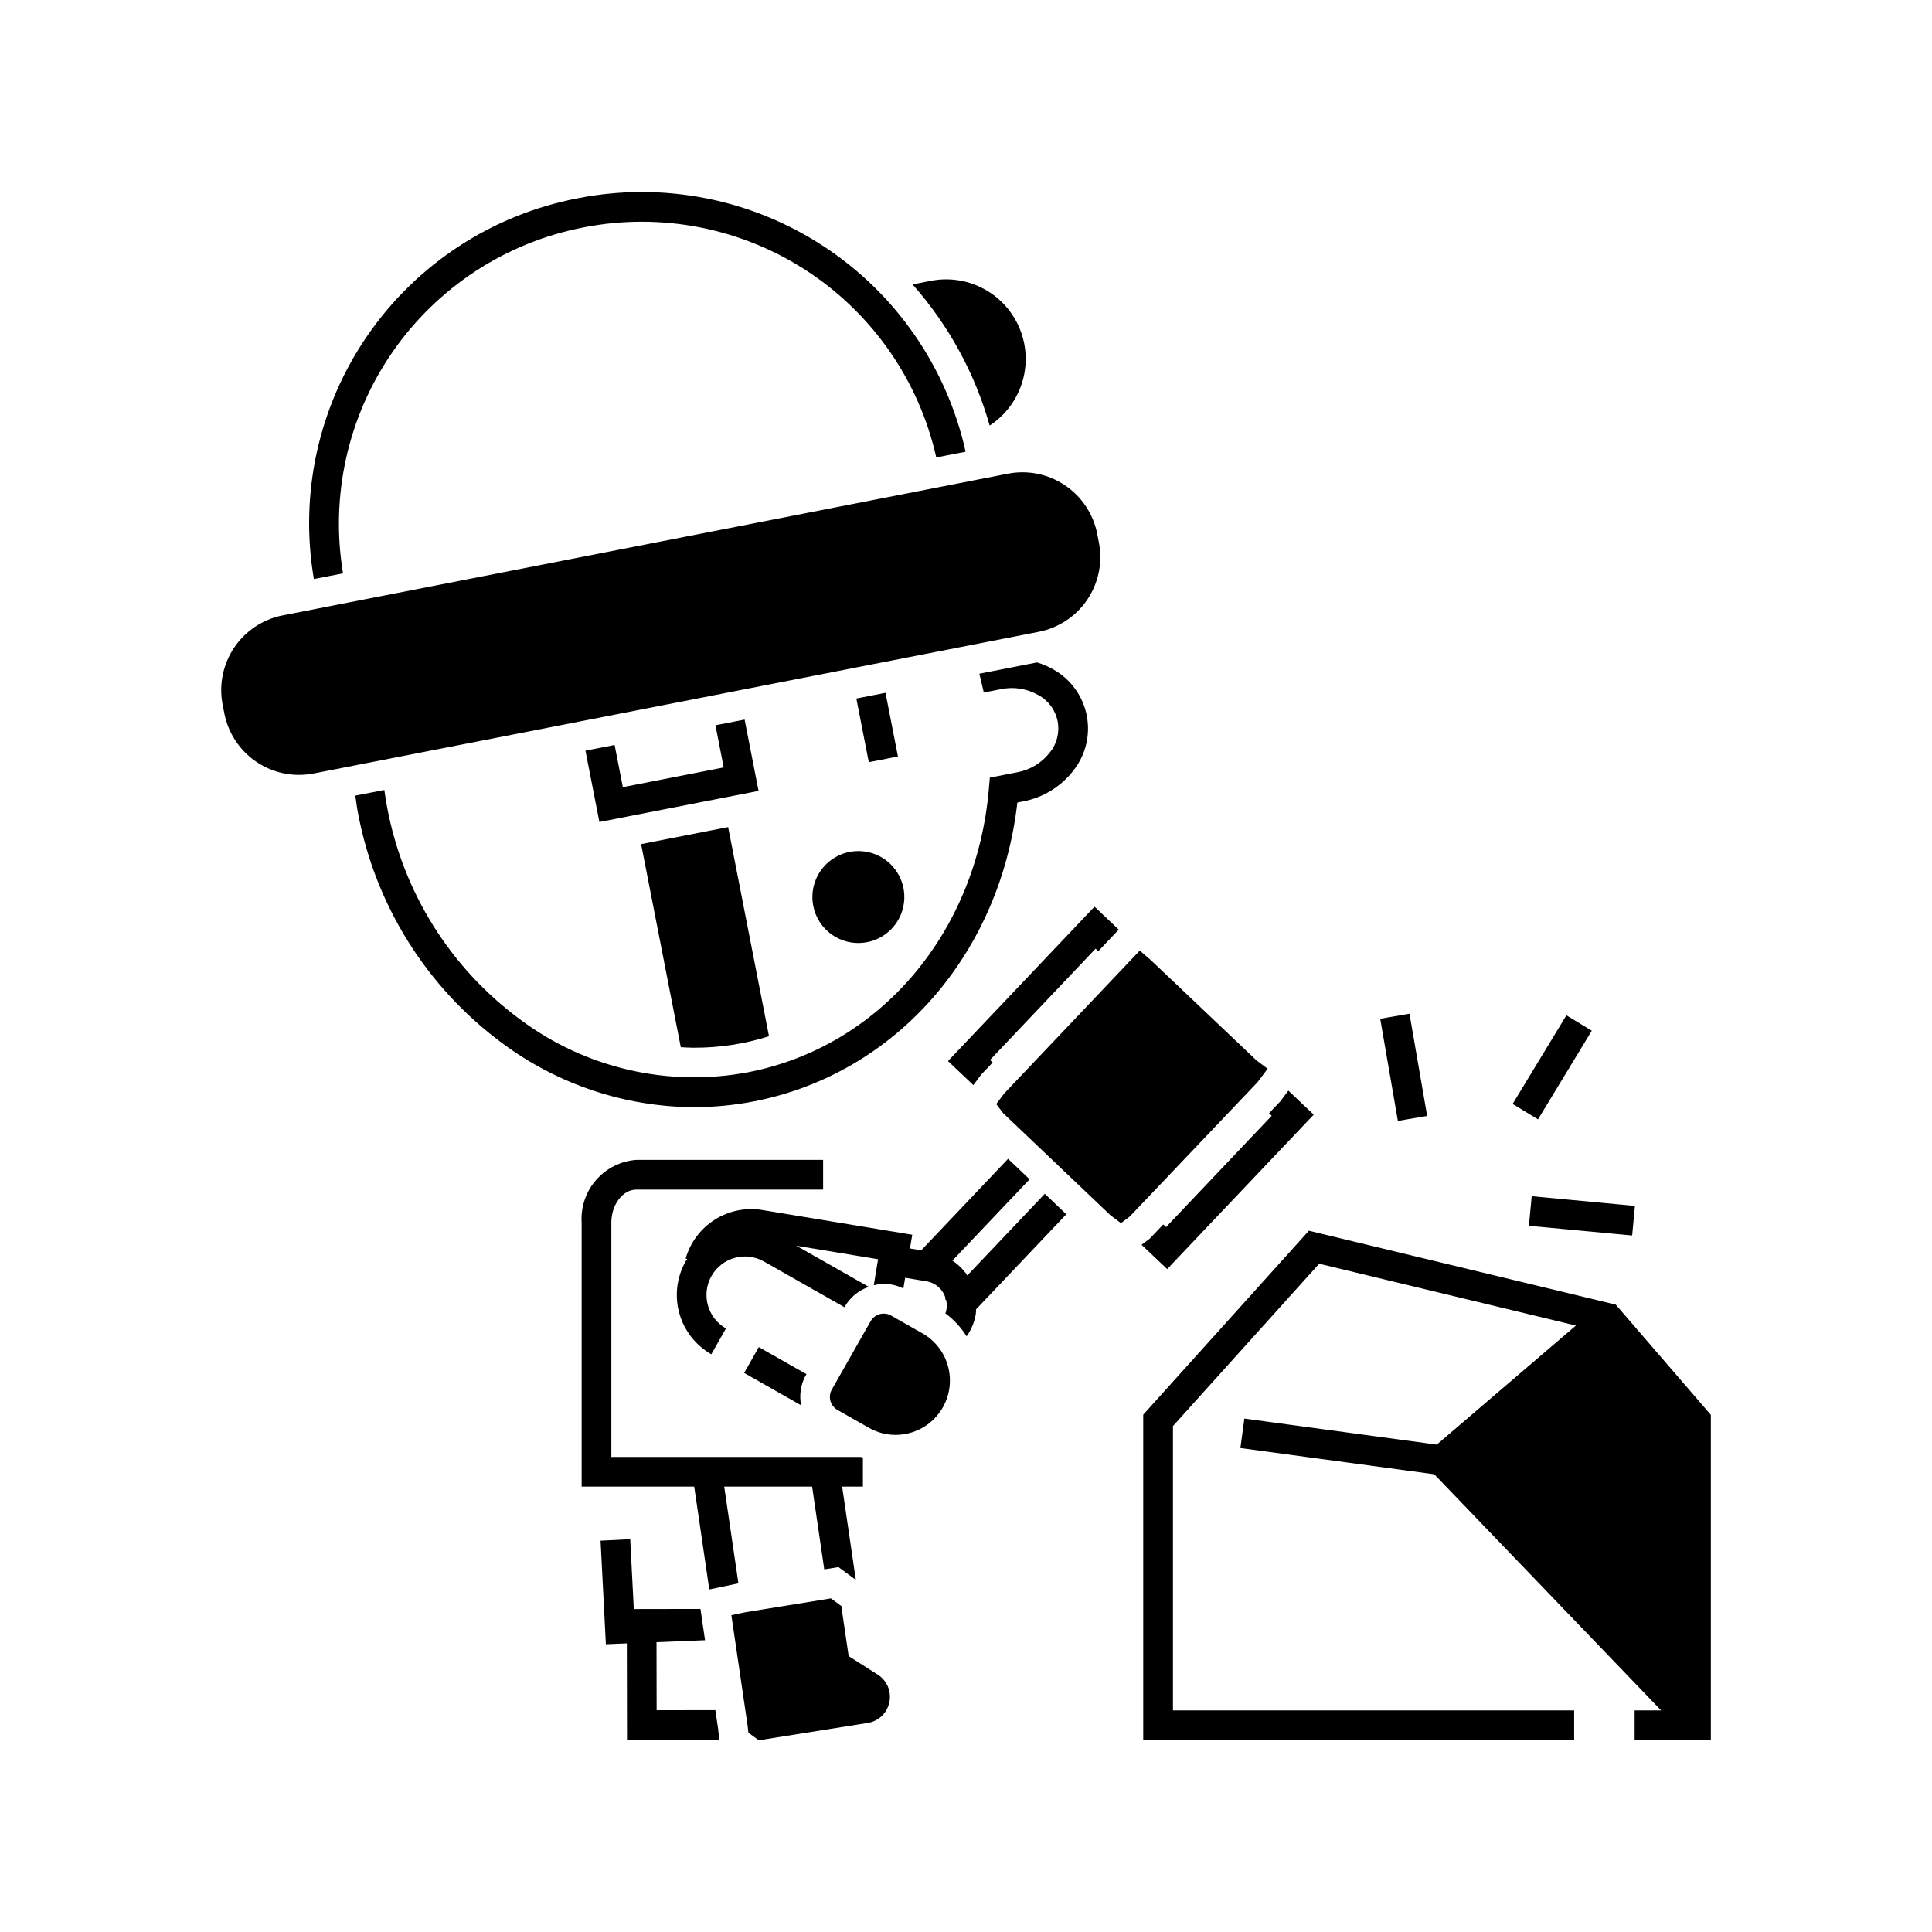 <?xml version="1.0" encoding="UTF-8"?>
<!-- Uploaded to: ICON Repo, www.iconrepo.com, Generator: ICON Repo Mixer Tools -->
<svg fill="#000000" width="800px" height="800px" version="1.1" viewBox="144 144 512 512" xmlns="http://www.w3.org/2000/svg">
 <path d="m412.23 250.9c-1.574 2.34-3.606 4.34-5.965 5.879-3.898-13.852-10.883-26.641-20.434-37.406l4.856-0.949c5.488-1.074 11.18 0.078 15.82 3.203 4.641 3.125 7.852 7.961 8.922 13.453 1.074 5.488-0.078 11.18-3.199 15.82zm-47.559 140.93c2 1.352 4.359 2.078 6.773 2.078 5.148 0.012 9.746-3.207 11.492-8.047 1.746-4.84 0.266-10.254-3.699-13.531-3.969-3.277-9.566-3.707-13.988-1.078s-6.715 7.754-5.731 12.805c0.609 3.176 2.465 5.973 5.152 7.773zm-16.879 26.785-10.828-55.426-23.062 4.508 10.516 53.82c1.16 0.059 2.316 0.145 3.481 0.145v-0.004c6.746 0.023 13.461-1.004 19.895-3.043zm71.492-107.18c5.254-1.027 9.883-4.098 12.867-8.535 2.988-4.441 4.094-9.883 3.066-15.137l-0.445-2.297c-1.035-5.246-4.106-9.871-8.543-12.859s-9.879-4.094-15.133-3.074l-192.16 37.543c-5.254 1.027-9.883 4.098-12.871 8.535-2.988 4.441-4.09 9.887-3.066 15.141l0.449 2.293c1.023 5.254 4.094 9.883 8.535 12.875 4.441 2.988 9.887 4.09 15.141 3.059l192.16-37.543zm-24.062 194.61c1.012 3.68 0.523 7.609-1.363 10.926-1.883 3.316-5.008 5.75-8.688 6.766-3.676 1.023-7.609 0.531-10.926-1.367l-8.309-4.719c-1.828-1.051-2.523-3.34-1.594-5.227l10.391-18.301c1.055-1.824 3.34-2.519 5.231-1.59l8.496 4.82c3.324 1.879 5.762 5.008 6.762 8.691zm-15.539 89.074 0.004 0.004c-0.582 2.852-2.879 5.039-5.754 5.481l-28.848 4.59-2.758-2.027-0.188-1.758-4.316-29.371 3.695-0.773 22.68-3.676 2.832 2.078 0.188 1.758 1.684 11.461 7.695 4.902c2.465 1.555 3.695 4.484 3.09 7.336zm97.605-164.35-33.863 35.598-2.359 1.773-2.762-2.062-28.512-27.137-1.773-2.359 2.062-2.762 35.969-37.902 2.894 2.488 28.023 26.59 2.969 2.227zm-56.402 29.598 5.703 5.426-23.914 25.195c-0.031 0.441-0.016 0.879-0.086 1.32h-0.004c-0.359 2.106-1.188 4.098-2.426 5.836-1.469-2.367-3.375-4.434-5.621-6.086 0.414-1.121 0.484-2.344 0.207-3.508l-0.32-0.305 0.168-0.18v0.004c-0.691-2.379-2.695-4.141-5.141-4.523l-5.578-0.922-0.469 2.84h-0.004c-2.422-1.23-5.207-1.535-7.84-0.859l1.137-6.898-21.66-3.574 19.188 10.898c-2.668 0.922-4.918 2.769-6.336 5.207l-0.105 0.188-21.32-12.113h-0.004c-4.898-2.785-11.125-1.066-13.906 3.832-2.785 4.898-1.066 11.129 3.832 13.91l-3.887 6.844v-0.004c-4.164-2.371-7.219-6.297-8.488-10.914-1.273-4.621-0.66-9.559 1.699-13.727 0.121-0.215 0.293-0.387 0.422-0.598l-0.43-0.121c1.215-4.266 3.961-7.934 7.707-10.309 3.746-2.371 8.238-3.281 12.613-2.559l39.73 6.551-0.602 3.641 2.981 0.492 23.016-24.254 5.703 5.43-20.445 21.543c1.426 0.941 2.672 2.137 3.676 3.519 0.098 0.137 0.156 0.293 0.25 0.434zm32.43 19.953-6.785-6.438 2.144-1.609 3.606-3.789 0.742 0.707 27.992-29.504-0.711-0.672 3.004-3.16 2.121-2.832 6.715 6.375zm-96.012 28.582c-1.152 2.328-1.504 4.973-0.992 7.519l-15.105-8.582 3.887-6.844 12.629 7.172zm157.15-67.84-4.684-27.078 7.758-1.336 4.684 27.078zm37.133-0.422-6.727-4.082 14.254-23.492 6.727 4.082zm-1.672 20.367 27.359 2.57-0.738 7.84-27.359-2.57zm-115.56-65.609-27.992 29.5 0.707 0.672-3.004 3.164-2.117 2.828-6.719-6.371 38.832-40.918 6.418 6.09-5.418 5.707zm-106.38 142.57h-29.832v-69.984c-0.258-4.117 1.117-8.168 3.828-11.277 2.711-3.106 6.539-5.019 10.648-5.324h49.516v7.871h-49.516c-3.582 0-6.606 3.996-6.606 8.73v62.113h66.156c0.172 0.078 0.336 0.176 0.508 0.246v7.625h-5.5l3.625 24.707-4.602-3.379-3.762 0.609-3.219-21.938h-23.293l3.762 25.637-7.719 1.617zm6.344 64.273 0.301 2.828-24.457 0.043-0.043-25.598-5.555 0.227-1.41-27.445 7.859-0.398 0.949 18.52 17.664-0.031 1.219 8.289-12.863 0.523 0.031 18.031 15.555-0.027zm263.07-83.285v86.195h-20.195v-7.871h7.023l-60.125-62.586-51.375-6.949 1.055-7.805 50.988 6.898 36.871-31.551-68.035-16.387-38.75 43.027v75.352h106.32v7.871l-114.2 0.004v-86.246l43.906-48.754 81.32 19.586zm-269.52-81.539c-18.32-0.102-36.129-6.062-50.82-17.004-19.973-14.773-33.613-36.559-38.184-60.977-0.297-1.52-0.473-3.055-0.699-4.586l7.688-1.5c0.223 1.527 0.441 3.059 0.738 4.574 4.191 22.473 16.73 42.527 35.102 56.133 17.332 13.02 39.352 18.133 60.648 14.082 34.879-6.812 60.48-36.992 63.719-75.094l0.25-2.961 7.258-1.422v0.004c3.406-0.621 6.465-2.465 8.598-5.191 1.914-2.324 2.688-5.379 2.113-8.336-0.578-2.953-2.445-5.492-5.094-6.926-3.004-1.723-6.535-2.281-9.922-1.574h-0.004l-4.547 0.883-0.859-3.699c-0.105-0.449-0.219-0.844-0.324-1.281l15.305-2.988v0.004c1.52 0.457 2.981 1.09 4.356 1.879 4.582 2.578 7.805 7.035 8.812 12.195 1.008 5.16-0.297 10.504-3.574 14.613-3.301 4.262-8.051 7.16-13.348 8.148l-1.469 0.289c-4.594 40.242-32.312 71.867-69.758 79.184v-0.004c-5.266 1.031-10.617 1.551-15.984 1.555zm-18.809-84.812 26.727-5.223-2.184-11.176 7.727-1.508 3.695 18.902-42.18 8.242-3.695-18.906 7.727-1.508zm-81.879-55.152c-3.871-22.578 1.25-45.773 14.266-64.625 13.02-18.848 32.898-31.855 55.383-36.23l0.531-0.105c22.48-4.359 45.773 0.227 64.922 12.781 19.152 12.555 32.648 32.086 37.617 54.438l-7.781 1.52h0.004c-4.555-20.301-16.84-38.031-34.25-49.422-17.41-11.391-38.574-15.547-59-11.59l-0.531 0.105c-20.414 4.019-38.457 15.836-50.301 32.941-11.844 17.109-16.555 38.156-13.133 58.68zm143.76 31.664 7.727-1.512 3.297 16.875-7.727 1.512z"/>
</svg>